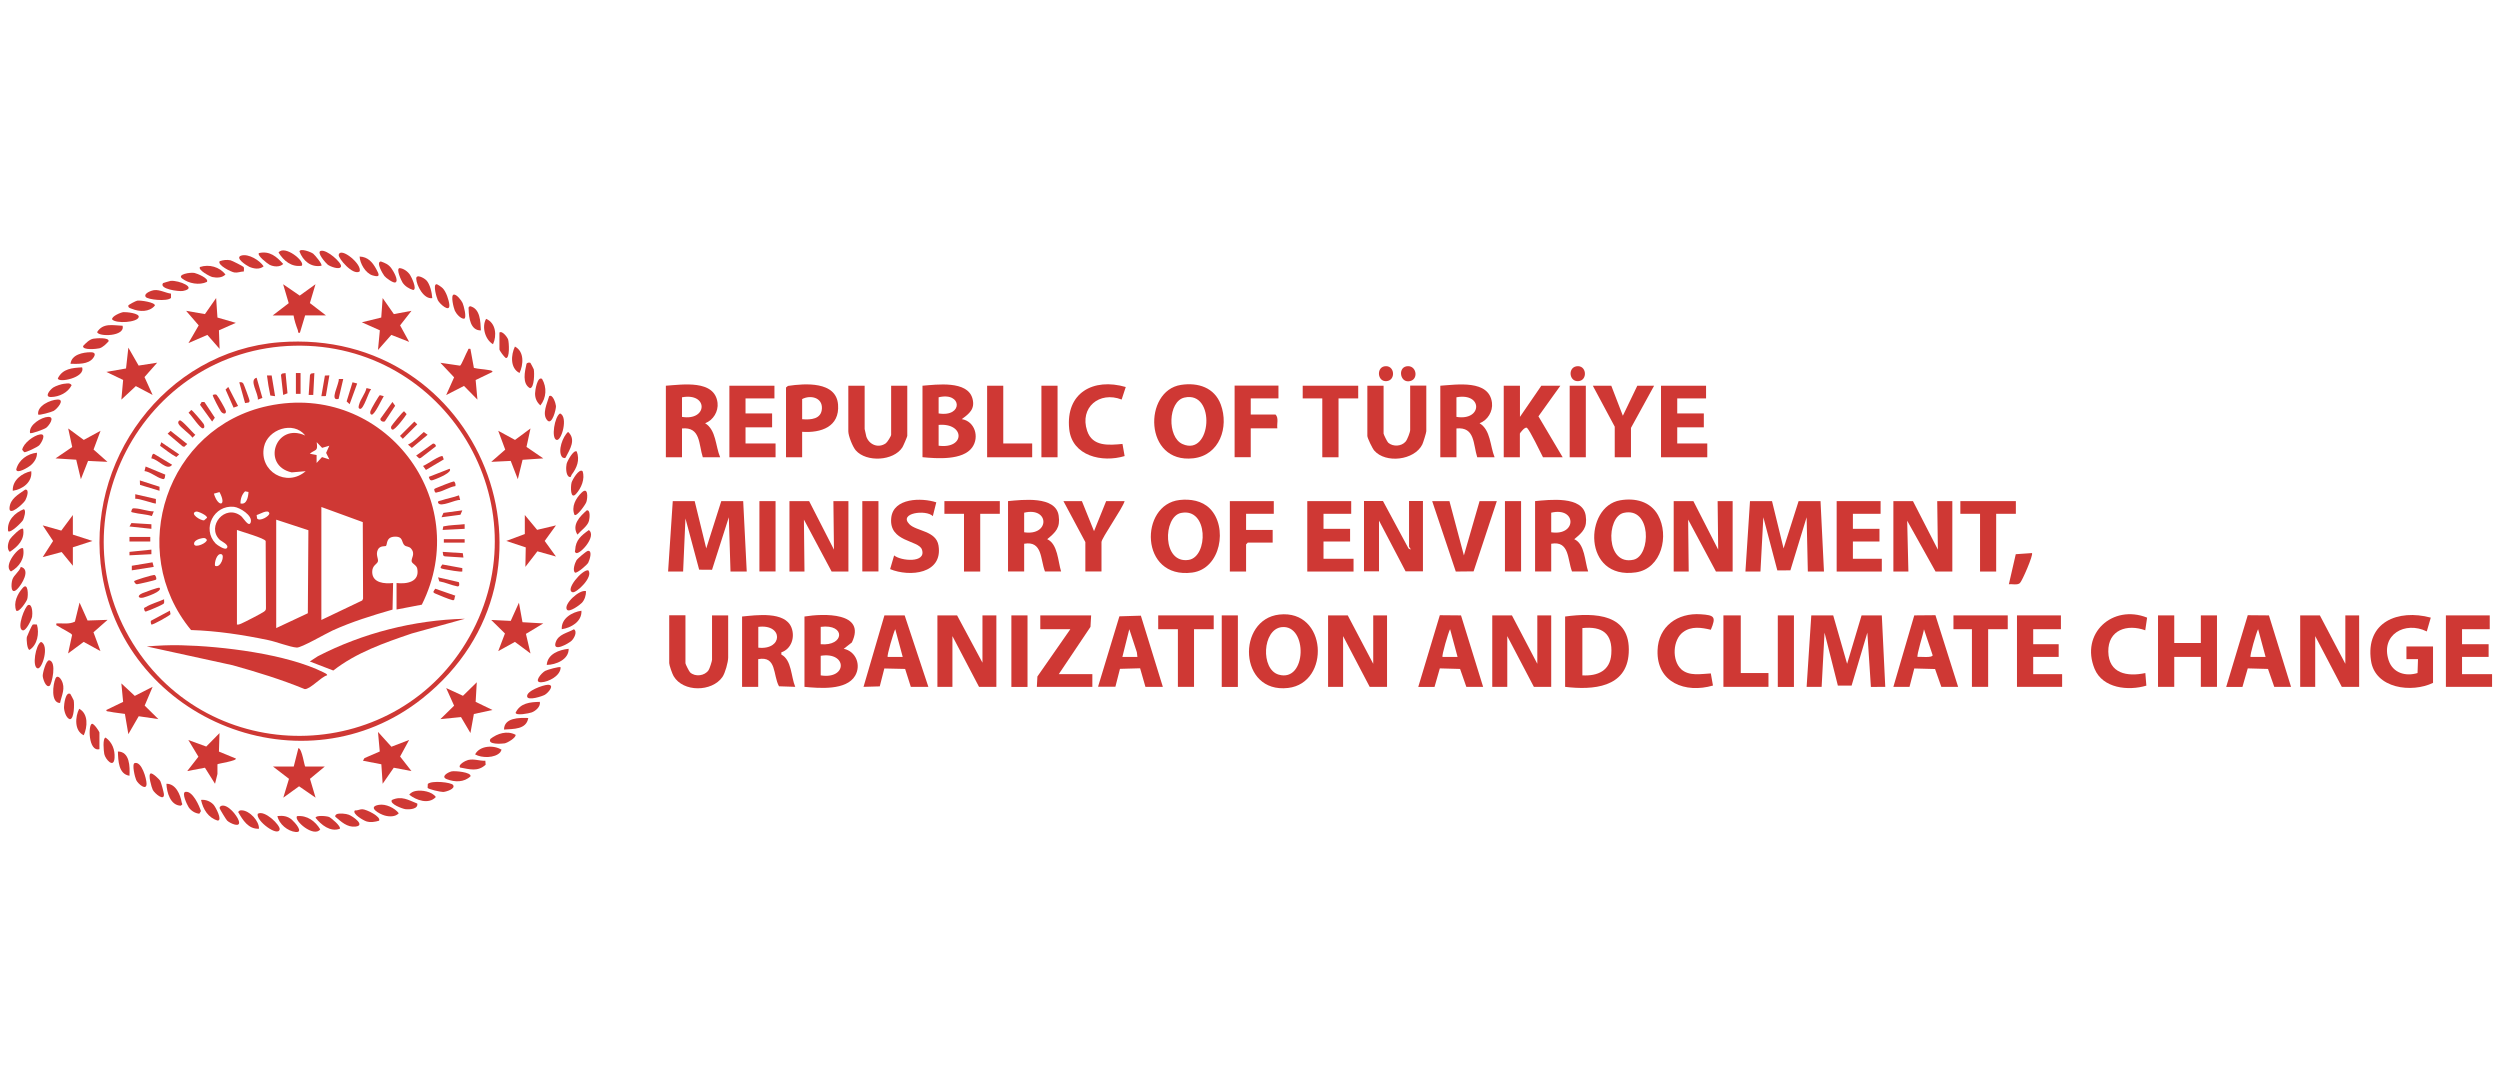 <?xml version="1.0" encoding="UTF-8"?>
<svg id="katman_1" data-name="katman 1" xmlns="http://www.w3.org/2000/svg" viewBox="0 0 268 116">
  <defs>
    <style>
      .cls-1 {
        fill: #cf3834;
      }
    </style>
  </defs>
  <path class="cls-1" d="M29.96,36.69c21.53-1.68,32.09,24.86,15.32,38.18-12.65,10.05-31.77,2.48-34.34-13.33-1.96-12.01,6.72-23.89,19.02-24.85ZM31.57,37.06c-16.38.36-26.06,18.86-16.93,32.53,8.65,12.95,28.05,12.24,35.68-1.32,7.98-14.17-2.57-31.57-18.76-31.21Z"/>
  <polygon class="cls-1" points="196.52 65.97 198.01 71.16 199.56 65.97 201.73 65.97 202.1 73.63 200.56 73.64 200.18 67.82 198.49 73.5 197.02 73.5 195.59 67.82 195.28 73.63 193.67 73.63 194.17 65.97 196.52 65.97"/>
  <polygon class="cls-1" points="189.96 53.72 191.2 58.79 192.81 53.72 195.16 53.72 195.53 61.27 193.8 61.27 193.67 55.45 191.93 61.14 190.53 61.15 189.03 55.45 188.72 61.27 187.11 61.27 187.6 53.72 189.96 53.72"/>
  <polygon class="cls-1" points="74.47 53.72 75.71 58.79 77.32 53.72 79.67 53.72 80.05 61.27 78.31 61.27 78.13 55.45 76.33 61.08 74.95 61.07 73.48 55.58 73.23 61.27 71.62 61.27 72.12 53.72 74.47 53.72"/>
  <polygon class="cls-1" points="162.08 65.97 164.8 71.16 164.8 65.97 166.29 65.97 166.29 73.63 164.43 73.63 161.58 68.19 161.58 73.63 159.97 73.63 159.97 65.97 162.08 65.97"/>
  <polygon class="cls-1" points="144.48 65.97 147.21 71.16 147.21 65.97 148.69 65.97 148.69 73.63 146.83 73.63 143.98 68.19 143.98 73.63 142.37 73.63 142.37 65.97 144.48 65.97"/>
  <polygon class="cls-1" points="248.69 65.97 251.42 71.16 251.42 65.97 252.9 65.97 252.9 73.63 251.04 73.63 248.19 68.19 248.19 73.63 246.58 73.63 246.58 65.97 248.69 65.97"/>
  <polygon class="cls-1" points="102.6 65.97 105.32 71.04 105.32 65.97 106.81 65.97 106.81 73.63 104.95 73.63 102.1 68.19 102.1 73.63 100.49 73.63 100.49 65.97 102.6 65.97"/>
  <polygon class="cls-1" points="86.74 53.72 89.4 58.92 89.34 53.72 90.95 53.72 90.95 61.27 89.15 61.27 86.18 55.7 86.24 61.27 84.63 61.27 84.63 53.72 86.74 53.72"/>
  <polygon class="cls-1" points="205.07 53.72 207.74 58.92 207.67 53.72 209.29 53.72 209.29 61.27 207.49 61.27 204.45 55.82 204.58 61.27 202.97 61.27 202.97 53.72 205.07 53.72"/>
  <polygon class="cls-1" points="181.53 53.72 184.19 58.92 184.13 53.72 185.74 53.72 185.74 61.27 183.95 61.27 180.97 55.7 181.03 61.27 179.42 61.27 179.42 53.72 181.53 53.72"/>
  <path class="cls-1" d="M167.78,73.63v-7.54c3.21-.43,7.05-.31,6.82,3.9-.2,3.74-3.85,4-6.82,3.64ZM169.63,72.4c1.65.09,2.98-.5,3.1-2.28.16-2.21-.97-3.01-3.1-2.79v5.07Z"/>
  <path class="cls-1" d="M148.26,53.72l2.73,5.07c.5.31.06-.13.06-.19v-4.89h1.49v7.54h-1.86l-2.85-5.44v5.44h-1.61v-7.54h2.04Z"/>
  <path class="cls-1" d="M98.88,41.35c1.51-.12,4.84-.59,5.37,1.38.3,1.12-.35,1.62-1.15,2.2,1.39.22,1.92,1.91,1.12,3.03-1,1.41-3.81,1.2-5.33,1.05v-7.67ZM100.62,42.59v1.73c2.65.43,2.54-2.34,0-1.73ZM100.62,47.78c2.87.38,2.83-2.47,0-2.23v2.23Z"/>
  <path class="cls-1" d="M86.24,66.09c2.01-.33,6.66-.49,5.08,2.78l-.87.68c1.31.27,1.89,1.74,1.22,2.89-.94,1.6-3.86,1.34-5.43,1.19v-7.54ZM87.98,69.06c2.55.24,2.72-2.21,0-1.86v1.86ZM87.98,72.4c2.87.46,2.87-2.56,0-2.1v2.1Z"/>
  <path class="cls-1" d="M126.6,41.26c1.83-.28,3.59.28,4.27,2.11.89,2.41-.12,5.44-2.95,5.76-5.31.59-5.37-7.25-1.32-7.87ZM126.97,42.62c-1.77.4-1.87,4.24-.21,4.98,3.14,1.41,3.61-5.76.21-4.98Z"/>
  <path class="cls-1" d="M173.69,53.63c1.59-.27,3.22.11,4.05,1.59,1.22,2.18.39,5.74-2.38,6.14-5.72.83-5.56-7.08-1.67-7.73ZM174.06,54.98c-1.89.43-1.95,5.7,1.06,5.02,1.88-.43,1.94-5.7-1.06-5.02Z"/>
  <path class="cls-1" d="M137.14,65.88c5.15-.57,5.51,7.34.94,7.87-5.32.61-5.51-7.36-.94-7.87ZM137.39,67.23c-2.07.24-2.27,4.52-.32,5.09,3.03.88,3.14-5.41.32-5.09Z"/>
  <path class="cls-1" d="M129.69,54.51c1.97,1.96,1.19,6.47-1.89,6.87-5.65.74-5.67-7.3-1.35-7.78,1.15-.13,2.4.07,3.24.91ZM126.6,54.99c-1.93.4-2.03,5.48.83,5.03,2.11-.33,2.13-5.64-.83-5.03Z"/>
  <polygon class="cls-1" points="233.08 65.97 233.08 68.93 235.93 68.93 235.93 65.97 237.66 65.97 237.66 73.63 235.93 73.63 235.93 70.42 233.08 70.42 233.08 73.63 231.34 73.63 231.34 65.97 233.08 65.97"/>
  <path class="cls-1" d="M154.39,41.35c1.78-.12,5.25-.68,5.55,1.83.11.92-.46,1.87-1.33,2.19,1.2.74,1.12,2.44,1.61,3.65h-1.86c-.45-1.39-.22-3.28-2.23-3.09v3.09h-1.73v-7.67ZM156.13,44.69c2.78.46,2.86-2.63,0-2.1v2.1Z"/>
  <path class="cls-1" d="M71.37,41.35c1.78-.12,5.25-.68,5.55,1.83.11.92-.46,1.87-1.33,2.19,1.19.73,1.1,2.45,1.61,3.65h-1.86c-.45-1.39-.22-3.28-2.23-3.09v3.09h-1.73v-7.67ZM73.11,42.59v2.1c2.77.46,2.84-2.63,0-2.1Z"/>
  <path class="cls-1" d="M108.05,53.72c1.53-.14,5.13-.6,5.44,1.56.19,1.28-.31,1.77-1.23,2.52,1.14.52,1.15,2.38,1.49,3.46h-1.73c-.5-1.28-.26-3.32-2.23-2.97v2.97h-1.73v-7.54ZM109.79,57.06c2.77.42,2.73-2.75,0-2.1v2.1Z"/>
  <path class="cls-1" d="M164.55,53.72c1.53-.14,5.13-.6,5.44,1.56.19,1.28-.31,1.77-1.23,2.52,1.15.52,1.12,2.38,1.49,3.46h-1.73c-.5-1.28-.26-3.32-2.23-2.97v2.97h-1.73v-7.54ZM166.29,57.06c2.77.42,2.73-2.75,0-2.1v2.1Z"/>
  <path class="cls-1" d="M79.55,66.09c1.5-.14,4.61-.6,5.3,1.2.39,1.02-.01,2.28-1.09,2.64v.24c1.12.58,1.03,2.38,1.49,3.46l-1.74-.06c-.67-1.2-.22-3.28-2.23-2.91v2.97h-1.73v-7.54ZM81.29,69.43c2.66.29,2.7-2.57,0-2.23v2.23Z"/>
  <path class="cls-1" d="M260.83,73.2c-2.28,1.11-6.22.63-6.66-2.38-.6-4.15,2.9-5.55,6.41-4.61l-.43,1.48c-2.32-1.15-4.98.34-4.09,3.09.45,1.37,1.82,1.76,3.1,1.37l.05-1.49h-1.24s0-1.36,0-1.36h2.85v3.9Z"/>
  <path class="cls-1" d="M162.94,41.35v3.34l2.29-3.34h2.04l-2.35,3.28,2.6,4.39h-2.11c-.27-.51-1.42-2.94-1.73-3.16-.21-.14-.75.57-.75.62v2.54h-1.73v-7.67h1.73Z"/>
  <path class="cls-1" d="M92.69,41.35v4.64s.15.72.18.81c.31.89,1.3,1.28,2.09.72.16-.11.57-.77.57-.91v-5.26h1.73v5.38c0,.08-.43,1.08-.52,1.22-.94,1.48-3.87,1.63-5,.33-.34-.39-.8-1.56-.8-2.04v-4.89h1.73Z"/>
  <path class="cls-1" d="M148.32,41.35v5.13c0,.09.39.89.5.98.52.45,1.41.4,1.86-.12.18-.2.49-1.01.49-1.24v-4.76h1.73v4.89c0,.15-.34,1.24-.43,1.42-.85,1.7-3.93,2.06-5.15.65-.19-.21-.74-1.34-.74-1.57v-5.38h1.73Z"/>
  <path class="cls-1" d="M73.48,65.97v5.13c0,.1.39.87.5.98.55.51,1.57.38,1.98-.24.11-.16.37-.97.37-1.11v-4.76h1.73v4.51c0,.5-.32,1.67-.62,2.1-1.12,1.6-4.2,1.65-5.23-.1-.14-.23-.47-1.17-.47-1.39v-5.13h1.73Z"/>
  <path class="cls-1" d="M124.65,73.63h-1.86l-.57-1.99-2.16.06-.49,1.92h-1.86l2.29-7.55,2.3-.07,2.35,7.61ZM121.93,70.42l-.06-.5-.81-2.47-.74,2.97h1.61Z"/>
  <path class="cls-1" d="M202.97,73.63l2.24-7.66,2.27-.02,2.43,7.68h-1.8l-.67-1.91-2.23-.06-.51,1.97h-1.73ZM205.57,70.42c.27-.04,1.58.13,1.61-.18l-.93-2.78c-.04.41-.83,2.82-.68,2.97Z"/>
  <path class="cls-1" d="M152.04,73.63l2.31-7.68,2.27.02,2.37,7.66h-1.8l-.67-1.92-2.17-.06-.57,1.99h-1.73ZM156.25,70.42l-.8-2.97c-.19.33-.92,2.86-.81,2.97h1.61Z"/>
  <path class="cls-1" d="M238.65,73.63l2.31-7.68,2.27.02,2.37,7.66h-1.8l-.67-1.92-2.17-.06-.57,1.99h-1.73ZM242.87,70.42l-.8-2.97c-.19.33-.92,2.86-.81,2.97h1.61Z"/>
  <path class="cls-1" d="M97.64,73.63l-.61-1.92-2.23-.05-.49,1.92-1.74.05,2.24-7.66h2.17s2.54,7.66,2.54,7.66h-1.86ZM96.77,70.42l-.8-2.97c-.18.33-.92,2.86-.81,2.97h1.61Z"/>
  <polygon class="cls-1" points="83.02 41.35 83.02 42.71 79.92 42.71 79.92 44.32 82.77 44.32 82.77 45.81 79.92 45.81 79.92 47.54 83.14 47.54 83.14 49.02 78.19 49.02 78.19 41.35 83.02 41.35"/>
  <polygon class="cls-1" points="182.89 41.35 182.89 42.71 179.8 42.71 179.8 44.32 182.65 44.32 182.65 45.81 179.8 45.81 179.8 47.54 183.02 47.54 183.02 49.02 178.06 49.02 178.06 41.35 182.89 41.35"/>
  <polygon class="cls-1" points="266.9 65.97 266.9 67.45 263.93 67.45 263.93 69.06 266.78 69.06 266.78 70.42 263.93 70.42 263.93 72.27 267.15 72.27 267.15 73.63 262.2 73.63 262.2 65.97 266.9 65.97"/>
  <path class="cls-1" d="M85.99,46.3v2.72h-1.73v-7.48l.21-.17c1.82-.27,5.18-.52,5.37,2.01.18,2.37-1.82,3.05-3.85,2.91ZM85.99,44.94c.93.08,2.08,0,2.12-1.17s-1.24-1.45-2.12-.99v2.16Z"/>
  <polygon class="cls-1" points="220.93 65.97 220.93 67.45 217.96 67.45 217.96 69.06 220.69 69.06 220.69 70.42 217.96 70.42 217.96 72.27 221.06 72.27 221.06 73.63 216.22 73.63 216.22 65.97 220.93 65.97"/>
  <polygon class="cls-1" points="116.97 65.97 116.9 67.2 113.5 72.27 117.1 72.27 117.1 73.63 111.15 73.63 111.21 72.52 114.74 67.45 111.52 67.45 111.52 65.97 116.97 65.97"/>
  <polygon class="cls-1" points="144.85 53.72 144.85 55.08 141.88 55.08 141.88 56.69 144.73 56.69 144.73 58.05 141.88 58.05 141.88 59.9 145.1 59.9 145.1 61.27 140.14 61.27 140.14 53.72 144.85 53.72"/>
  <polygon class="cls-1" points="201.6 53.72 201.6 55.08 198.63 55.08 198.63 56.69 201.48 56.69 201.48 58.05 198.63 58.05 198.63 59.9 201.73 59.9 201.73 61.27 196.89 61.27 196.89 53.72 201.6 53.72"/>
  <polygon class="cls-1" points="155.38 53.72 156.93 59.54 158.61 53.72 160.46 53.72 157.97 61.25 156.06 61.27 153.53 53.72 155.38 53.72"/>
  <path class="cls-1" d="M100.37,53.85l-.37,1.48c-.71-.73-3.72-.35-2.51.87.76.76,2.87.69,3.12,2.29.48,3.03-3.08,3.39-5.19,2.52l.43-1.47c.71.6,3.49.86,2.98-.63-.35-1.03-3.56-.78-3.29-3.39.22-2.17,3.27-2.18,4.83-1.67Z"/>
  <path class="cls-1" d="M120.68,41.49l-.44,1.34c-2.39-.93-4.53.86-3.7,3.35.56,1.71,2.32,1.55,3.79,1.41l.23,1.3c-2.39.73-5.64.01-5.94-2.9-.4-3.88,2.59-5.52,6.07-4.5Z"/>
  <path class="cls-1" d="M180.21,71.73c.86.79,2.14.51,3.19.46l.23,1.3c-2.95.86-6.06-.31-5.94-3.77.08-2.58,2.15-4.05,4.64-3.87,1.46.1,1.66.26,1.07,1.66-1.01-.24-2.08-.41-2.97.25-1.12.82-1.22,3.04-.21,3.97Z"/>
  <path class="cls-1" d="M229.98,67.57c-1.95-.71-4.01-.05-3.97,2.29s2.03,2.71,3.97,2.29l.11,1.35c-1.93.58-4.68.3-5.55-1.8-1.56-3.8,1.94-6.96,5.63-5.49l-.2,1.36Z"/>
  <path class="cls-1" d="M137.05,41.35v1.36h-2.97v1.73h2.66c.36.36.12,1.01.19,1.48h-2.85v3.09h-1.73v-7.67h4.71Z"/>
  <polygon class="cls-1" points="136.55 53.72 136.55 55.08 133.58 55.08 133.58 56.81 136.43 56.81 136.43 58.17 133.76 58.17 133.58 58.36 133.58 61.27 131.84 61.27 131.84 53.72 136.55 53.72"/>
  <polygon class="cls-1" points="172.73 41.35 173.97 44.57 175.52 41.35 177.32 41.35 174.84 45.87 174.84 49.02 173.1 49.02 173.1 45.74 170.75 41.35 172.73 41.35"/>
  <polygon class="cls-1" points="130.11 65.97 130.11 67.45 128 67.45 128 73.63 126.27 73.63 126.27 67.45 124.16 67.45 124.16 65.97 130.11 65.97"/>
  <path class="cls-1" d="M115.98,53.72l1.3,3.22,1.3-3.22h1.98c-.2.75-2.48,3.97-2.48,4.39v3.15h-1.73v-3.15l-2.35-4.39h1.98Z"/>
  <polygon class="cls-1" points="215.23 65.97 215.23 67.45 213.13 67.45 213.13 73.63 211.39 73.63 211.39 67.45 209.41 67.45 209.41 65.97 215.23 65.97"/>
  <polygon class="cls-1" points="145.6 41.35 145.6 42.71 143.49 42.71 143.49 49.02 141.75 49.02 141.75 42.71 139.65 42.71 139.65 41.35 145.6 41.35"/>
  <polygon class="cls-1" points="216.1 53.72 216.1 55.08 213.99 55.08 213.99 61.27 212.26 61.27 212.26 55.08 210.15 55.08 210.15 53.72 216.1 53.72"/>
  <polygon class="cls-1" points="107.18 53.72 107.18 55.08 105.08 55.08 105.08 61.27 103.34 61.27 103.34 55.08 101.24 55.08 101.24 53.72 107.18 53.72"/>
  <polygon class="cls-1" points="186.61 65.97 186.61 72.15 189.58 72.15 189.58 73.63 184.75 73.63 184.75 65.97 186.61 65.97"/>
  <polygon class="cls-1" points="107.55 41.35 107.55 47.54 110.65 47.54 110.65 49.02 105.82 49.02 105.82 41.35 107.55 41.35"/>
  <rect class="cls-1" x="108.42" y="65.97" width="1.73" height="7.67"/>
  <rect class="cls-1" x="168.27" y="41.35" width="1.73" height="7.67"/>
  <rect class="cls-1" x="111.64" y="41.35" width="1.73" height="7.67"/>
  <rect class="cls-1" x="130.97" y="65.97" width="1.73" height="7.67"/>
  <rect class="cls-1" x="190.58" y="65.97" width="1.73" height="7.67"/>
  <rect class="cls-1" x="161.33" y="53.72" width="1.73" height="7.54"/>
  <rect class="cls-1" x="92.44" y="53.72" width="1.73" height="7.54"/>
  <rect class="cls-1" x="81.41" y="53.72" width="1.73" height="7.54"/>
  <path class="cls-1" d="M50.43,37.4l.37,2.04c.49.12,1.02.13,1.52.22.14.03.49.03.47.21l-1.8.87.19,2.1-1.44-1.47-1.91.98.85-1.9-1.47-1.56,2.11.31c.16-.09.65-1.35.83-1.64.08-.12-.01-.22.28-.16Z"/>
  <polygon class="cls-1" points="56.26 55.21 57.58 56.8 59.6 56.32 58.39 57.99 59.6 59.66 57.61 59.1 56.32 60.77 56.36 58.68 54.27 57.99 56.26 57.25 56.26 55.21"/>
  <polygon class="cls-1" points="56.01 66.7 58.24 66.83 56.38 67.95 56.87 70.05 55.2 68.81 53.41 69.8 54.13 67.91 52.66 66.46 54.75 66.56 55.63 64.61 56.01 66.7"/>
  <polygon class="cls-1" points="56.87 45.93 56.44 47.91 58.24 49.14 56.02 49.29 55.51 51.37 54.75 49.41 52.66 49.51 54.16 48.2 53.41 46.18 55.21 47.16 56.87 45.93"/>
  <path class="cls-1" d="M11.52,66.46l-1.5,1.32.75,2.02-1.8-.99-1.67,1.24.43-1.99c-.09-.2-1.23-.73-1.52-.95-.1-.08-.23,0-.16-.28.66-.03,1.36.12,1.98-.19l.5-2.04.86,1.92,2.11-.07Z"/>
  <polygon class="cls-1" points="10.78 46.18 10.03 48.19 11.52 49.51 9.44 49.41 8.67 51.37 8.17 49.28 5.95 49.14 7.74 47.92 7.31 45.93 8.98 47.16 10.78 46.18"/>
  <path class="cls-1" d="M29.24,33.81l1.71-1.31-.6-2.03,1.78,1.22,1.69-1.22-.6,2.02,1.72,1.32h-2.23l-.56,1.86c-.27.05-.16-.12-.22-.27-.19-.5-.38-1.06-.46-1.58h-2.23Z"/>
  <polygon class="cls-1" points="43.86 79.32 42.89 81.1 44.11 82.66 42.21 82.3 41.02 84.02 40.88 81.93 38.91 81.55 39.07 81.27 40.71 80.56 40.52 78.46 41.96 80.05 43.86 79.32"/>
  <polygon class="cls-1" points="52.79 76.11 50.8 76.54 50.43 78.58 49.42 76.87 47.21 77.09 48.68 75.65 47.83 73.76 49.63 74.59 51.11 73.14 50.99 75.24 52.79 76.11"/>
  <path class="cls-1" d="M32.71,82.17h2.11l-1.59,1.32.6,2.02-1.77-1.22-1.69,1.22.61-2.02-1.72-1.32h2.23l.5-1.98c.42.11.63,1.98.74,1.98Z"/>
  <polygon class="cls-1" points="23.31 34.04 25.28 34.61 23.47 35.41 23.54 37.4 22.23 35.9 20.2 36.78 21.3 34.88 19.95 33.32 21.97 33.67 23.17 31.95 23.31 34.04"/>
  <path class="cls-1" d="M16.36,73.63l-.85,2.01,1.47,1.45-2.11-.31-1.11,1.92-.37-2.17c-.54-.09-1.09-.12-1.62-.24-.14-.03-.4,0-.37-.18l1.8-.87-.19-1.98,1.44,1.34,1.9-.97Z"/>
  <polygon class="cls-1" points="44.11 33.32 42.89 34.88 43.86 36.65 41.95 35.9 40.52 37.52 40.72 35.41 38.79 34.55 40.87 34.04 41.02 31.95 42.22 33.67 44.11 33.32"/>
  <path class="cls-1" d="M25.28,81.3c.19.26-1.9.55-1.97.63v1.04s-.26,1.05-.26,1.05l-1.08-1.72-1.9.36,1.2-1.54-1.08-1.79,1.92.7,1.42-1.44-.06,1.98,1.8.74Z"/>
  <polygon class="cls-1" points="16.85 38.88 15.49 40.42 16.36 42.34 14.56 41.39 13.01 42.84 13.2 40.73 11.4 39.87 13.51 39.5 13.76 37.27 14.86 39.19 16.85 38.88"/>
  <polygon class="cls-1" points="7.81 57.31 9.91 57.99 7.81 58.67 7.81 60.65 6.61 59.18 4.58 59.72 5.69 57.99 4.58 56.32 6.57 56.88 7.81 55.21 7.81 57.31"/>
  <path class="cls-1" d="M217.83,59.29c.16.19-1.05,3-1.3,3.22-.28.24-.82.08-1.18.12l.74-3.22,1.73-.12Z"/>
  <path class="cls-1" d="M32.34,28.49c-1.1.16-1.93-.53-2.48-1.42.64-.87,2.92.97,2.48,1.42Z"/>
  <path class="cls-1" d="M38.54,29.11c-.73.45-2.3-1.44-2.23-1.79.19-.91,2.58,1.04,2.23,1.79Z"/>
  <path class="cls-1" d="M31.85,87.49c1.07-.11,1.95.54,2.48,1.42-.69.92-2.9-.99-2.48-1.42Z"/>
  <path class="cls-1" d="M2.68,52.49c.54-.08.17.9.03,1.15-.21.36-1.77,1.78-1.69.8s.93-1.42,1.66-1.94Z"/>
  <path class="cls-1" d="M46.78,30.47c.11-.02.59.33.68.43.36.36.67,1.28.71,1.77.08.9-1.04-.08-1.24-.5-.12-.25-.53-1.62-.16-1.7Z"/>
  <path class="cls-1" d="M8.49,75.98c1,.54.89,1.95.49,2.84-1.03-.47-.93-1.99-.49-2.84Z"/>
  <path class="cls-1" d="M52.56,79.22c.76-.6,1.81-.93,2.71-.45.07.31-.88.87-1.18.92-.33.05-1.87.15-1.52-.47Z"/>
  <path class="cls-1" d="M55.2,37.15c1.03.54.91,1.96.49,2.84-1.03-.54-.91-1.96-.49-2.84Z"/>
  <path class="cls-1" d="M14.44,81.8c.75-.21,1.26,1.67,1.27,2.2.02.84-.92.03-1.11-.38-.13-.27-.49-1.73-.16-1.82Z"/>
  <path class="cls-1" d="M61.59,55.2c-.37-.88.13-1.78.76-2.39.71-.69.66.54.51,1-.08.26-1.01,1.58-1.27,1.39Z"/>
  <path class="cls-1" d="M6.44,75.36c-1.02,0-.77-2.01-.49-2.63.17-.39.5-.08.64.19.46.86.03,1.57-.15,2.43Z"/>
  <path class="cls-1" d="M19.89,84.89c.75-.14,1.48,1.5,1.65,2.06l-.17.28c-.46-.04-.9-.32-1.15-.7-.15-.23-.8-1.56-.33-1.65Z"/>
  <path class="cls-1" d="M62.82,63.37c.01.43-.14.92-.43,1.24-.2.22-1.38,1.1-1.62.74-.38-.58,1.35-2.19,2.05-1.98Z"/>
  <path class="cls-1" d="M58.11,40.62c.53.91.47,2.02-.18,2.84-.39-.35-.58-.77-.57-1.3,0-.31.25-1.87.75-1.54Z"/>
  <path class="cls-1" d="M10,36.31c.25-.05,1.75-.17,1.64.28-.26.28-.61.65-.99.75-.27.07-1.84.23-1.74-.25.28-.3.66-.69,1.08-.78Z"/>
  <path class="cls-1" d="M53.62,80.65c-.56.63-1.99.63-2.69.22.51-.97,2.03-1.02,2.85-.49-.08.07-.09.2-.16.27Z"/>
  <path class="cls-1" d="M52.03,81.56l.03.42c-.86.78-1.71.48-2.74.3-.26-.31.61-.75.86-.81.66-.15,1.19.11,1.85.08Z"/>
  <path class="cls-1" d="M13.23,33.46c.29-.02,1.74.11,1.64.53-.14.58-2.43.73-2.85.25-.07-.33.92-.75,1.21-.78Z"/>
  <path class="cls-1" d="M51.55,35.42c-1.12.02-1.29-1.36-1.31-2.23,0-.17-.08-.23.14-.37,1.12.26,1.12,1.66,1.17,2.6Z"/>
  <path class="cls-1" d="M14.71,32.23c.3-.06,1.97.18,1.89.53-.6.72-1.65.67-2.45.35-.17-.07-.41-.09-.4-.35.03-.1.81-.5.96-.53Z"/>
  <path class="cls-1" d="M48.42,82.69c.33-.07,2.12.08,2.02.53-.7.66-1.68.64-2.54.31-.7-.27.12-.75.52-.84Z"/>
  <path class="cls-1" d="M2.23,60.77c1.1.27.12,1.89-.39,2.39-.71.69-.66-.56-.52-1.01.16-.52.76-.86.91-1.38Z"/>
  <path class="cls-1" d="M5.33,73.51c-.41.28-.74-.75-.75-1.06s.35-1.67.69-1.67c.86.14.27,2.58.06,2.72Z"/>
  <path class="cls-1" d="M63.03,59.05c.53-.04.15,1.04.03,1.27s-1.16,1.13-1.41,1.07c-.31-.23-.01-1.06.15-1.33.11-.18,1.06-.99,1.23-1.01Z"/>
  <path class="cls-1" d="M.87,56.94c-.15-1.12.71-1.97,1.67-2.35.32.08.02.98-.07,1.16-.13.24-1.35,1.45-1.6,1.19Z"/>
  <path class="cls-1" d="M21.56,85.75c.5-.06,1.04.17,1.36.55.18.21.95,1.62.43,1.67-1.03-.3-1.58-1.21-1.8-2.22Z"/>
  <path class="cls-1" d="M22.18,30.22c-.81.39-1.96.17-2.65-.36-.59-.45.87-.69,1.32-.6.27.06,1.59.58,1.33.96Z"/>
  <path class="cls-1" d="M40.64,87.98c-.44.13-.92.21-1.37.07-.29-.09-1.56-.81-1.23-1.17.27.03.55-.14.8-.13.42,0,2.07.81,1.79,1.24Z"/>
  <path class="cls-1" d="M27.63,87.24c.72-.46,2.44,1.23,2.35,1.67-.17.85-2.58-.93-2.35-1.67Z"/>
  <path class="cls-1" d="M4.09,44.44c-.13-.95,1.31-1.57,2.06-1.61.88-.04-.03,1.02-.4,1.22-.22.12-1.54.5-1.66.39Z"/>
  <path class="cls-1" d="M60.25,48.99c-.49-.64.07-2.19.65-2.69.89.82.19,1.87-.25,2.72-.07.18-.36.03-.4-.03Z"/>
  <path class="cls-1" d="M61.52,67.45c.41.27.02.99-.25,1.24-.32.3-2.08,1.29-1.7.16.29-.87,1.26-.99,1.95-1.39Z"/>
  <path class="cls-1" d="M26.12,28.63c.07.11.01.33.02.47-.36.01-.64.16-1.01.11-.32-.04-1.87-.8-1.58-1.21.39-.13.73-.17,1.15-.1.16.03,1.39.66,1.43.73Z"/>
  <path class="cls-1" d="M3.96,66.96c.27.91.05,2.19-.8,2.71-.26-.06-.34-1.13-.28-1.39.02-.1.55-1.27.61-1.31.11-.07.33-.01.47-.02Z"/>
  <path class="cls-1" d="M60.96,69.55c.03,1.15-1.37,1.72-2.35,1.73.09-1.18,1.33-1.62,2.35-1.73Z"/>
  <path class="cls-1" d="M3.96,48.53c.04.54-.29,1.03-.68,1.36-.21.18-1.49.98-1.54.43.26-1.02,1.21-1.69,2.23-1.79Z"/>
  <path class="cls-1" d="M56.63,76.97c-.2,1.25-1.59,1.16-2.6,1.24.01-1.28,1.64-1.28,2.6-1.24Z"/>
  <path class="cls-1" d="M13.14,34.92c.31,1.17-2.6,1.2-2.73.68.65-1.03,1.72-.71,2.73-.68Z"/>
  <path class="cls-1" d="M13.88,83.16c-1.18-.17-1.21-1.63-1.24-2.6,1.28.02,1.29,1.63,1.24,2.6Z"/>
  <path class="cls-1" d="M16.17,82.91c.2-.04.91.61,1.02.83.1.21.35,1.14.38,1.37.08.85-.99-.05-1.19-.43-.12-.24-.56-1.7-.21-1.77Z"/>
  <path class="cls-1" d="M48.57,84.15c.29.42-.75.73-1.06.75-.25.01-1.64-.3-1.67-.45l.02-.41c.41-.4,2.51-.18,2.71.11Z"/>
  <path class="cls-1" d="M44.73,86.13c.13.61-.83.67-1.29.61-.28-.04-1.72-.56-1.43-.98,1.04-.48,1.76,0,2.72.38Z"/>
  <path class="cls-1" d="M42.82,28.74c.44.03.89.36,1.13.72.14.21.8,1.54.35,1.63-.45-.13-.91-.42-1.16-.82-.13-.21-.7-1.43-.32-1.53Z"/>
  <path class="cls-1" d="M45.68,30.02c.42.42.62,1.35.66,1.94-.92.14-1.68-1.35-1.72-2.07-.03-.57.85-.08,1.05.13Z"/>
  <path class="cls-1" d="M58.86,42.47c.4-.27.72.79.74,1.06.02.34-.42,2.08-.92,1.54-.63-.67,0-1.88.19-2.6Z"/>
  <path class="cls-1" d="M62.33,65.47c.07,1.16-1.12,1.84-2.11,1.98-.07-1.16,1.12-1.84,2.11-1.98Z"/>
  <path class="cls-1" d="M3.22,46.42c-.16-.87,1.22-1.7,1.93-1.73.8-.04.11.94-.2,1.17-.2.15-1.61.68-1.73.56Z"/>
  <path class="cls-1" d="M8.8,39.38c.4,1.1-2.58,1.71-2.6,1.18.52-1.05,1.55-1.12,2.6-1.18Z"/>
  <path class="cls-1" d="M27.76,88.84c-1.14.06-1.73-.93-2.23-1.79.13-.18.21-.19.42-.18.81.04,1.85,1.15,1.81,1.97Z"/>
  <path class="cls-1" d="M4.3,46.57c.72-.11.15.9-.09,1.16-.17.19-1.47.81-1.62.74l-.21-.25c.12-.72,1.26-1.55,1.91-1.65Z"/>
  <path class="cls-1" d="M7.54,74.39s.34.61.36.69c.08.36.06,2.02-.41,2.02-.42-.12-.63-.91-.63-1.28,0-.3.16-1.72.68-1.43Z"/>
  <path class="cls-1" d="M57.87,75.24c.11.5-.47,1-.9,1.14-.27.09-1.63.37-1.7.03.49-1.05,1.56-1.15,2.6-1.17Z"/>
  <path class="cls-1" d="M63.07,61.14c.56.72-1.27,2.43-1.67,2.35-.9-.18,1.02-2.49,1.67-2.35Z"/>
  <path class="cls-1" d="M3.35,50.51c.14,1.18-.94,1.95-1.98,2.1-.06-1.13.99-1.9,1.98-2.1Z"/>
  <path class="cls-1" d="M21.44,28.62c.99-.32,2.09-.01,2.73.8-.33.37-.94.38-1.4.28-.26-.05-1.59-.77-1.33-1.08Z"/>
  <path class="cls-1" d="M7.56,39c.1-.99,1.34-1.24,2.17-1.24.51,0,.52.27.25.63-.52.69-1.64.62-2.42.61Z"/>
  <path class="cls-1" d="M3.04,64.85c.46-.11.45.99.4,1.27-.06.3-.65,1.57-1.02,1.45-.67-.21.26-2.63.62-2.72Z"/>
  <path class="cls-1" d="M48.64,31.58c.3-.06.83.63.95.9s.48,1.61.16,1.69c-.39,0-.84-.54-.99-.86-.12-.27-.48-1.66-.12-1.73Z"/>
  <path class="cls-1" d="M38.54,27.5c.91.03,1.4.62,1.8,1.36.3.55.48.93-.41.66-.74-.23-1.35-1.27-1.38-2.02Z"/>
  <path class="cls-1" d="M18.33,31.47v.47c-.41.41-2.52.18-2.71-.11-.26-.39.66-.71.94-.73.61-.05,1.18.3,1.77.38Z"/>
  <path class="cls-1" d="M36.43,88.84c-1.01.39-2.02-.43-2.6-1.17.02-.3,1.18-.2,1.45-.09.21.09,1.32,1.01,1.15,1.27Z"/>
  <path class="cls-1" d="M63.13,56.82c.84.64-.87,2.57-1.36,2.47-.22-.13-.12-.19-.11-.34.05-1.06.65-1.55,1.47-2.13Z"/>
  <path class="cls-1" d="M36.14,87.26c.3-.09.94-.04,1.25.08.43.16,1.84,1.15.72,1.27-.9.1-1.54-.53-2.17-1.06-.03-.14.08-.25.21-.29Z"/>
  <path class="cls-1" d="M23.74,86.38c.68-.2,1.67,1.04,1.85,1.59.29.86-.94.29-1.24,0-.1-.09-.79-1.23-.8-1.31-.05-.12.09-.25.19-.28Z"/>
  <path class="cls-1" d="M40.61,86.28c.74-.13,1.7.33,2.14.9-.36.4-1.01.38-1.49.25-.57-.15-1.95-.93-.65-1.15Z"/>
  <path class="cls-1" d="M60.1,71.53c.01.91-1.29,1.57-2.06,1.61-.9.05,0-1,.4-1.22.22-.12,1.54-.5,1.66-.39Z"/>
  <path class="cls-1" d="M25.86,27.4c.77-.24,2,.52,2.4,1.15-.43.37-1.07.26-1.54.05-.29-.13-1.59-.97-.86-1.2Z"/>
  <path class="cls-1" d="M11.34,79.08c.7.51.99,1.3.94,2.16-.07,1.19-.98.16-1.1-.4-.06-.29-.21-1.76.16-1.77Z"/>
  <path class="cls-1" d="M1.74,65.47c-.33-.85.13-1.81.7-2.45s.61.77.48,1.21c-.07.24-.88,1.48-1.18,1.23Z"/>
  <path class="cls-1" d="M62.45,50.51c.29.81-.14,1.83-.7,2.44-.61.67-.59-.77-.48-1.21.08-.3.81-1.56,1.18-1.23Z"/>
  <path class="cls-1" d="M17.84,84.02c1-.02,1.5,1.17,1.64,2.01.03.16.16.17-.1.34-1.12-.03-1.5-1.42-1.54-2.35Z"/>
  <path class="cls-1" d="M58.71,73.41c.81-.03.09.84-.3,1.07-.27.16-1.81.66-1.9.2-.12-.61,1.71-1.25,2.2-1.27Z"/>
  <path class="cls-1" d="M17.47,30.35s.71-.23.82-.24c.87-.09,2.96.77,1.32,1.08-.46.08-2.57-.21-2.14-.83Z"/>
  <path class="cls-1" d="M44.58,84.79c.65-.12,1.75.07,2.14.65-.76.83-2.11.34-2.85-.25.18-.23.43-.35.71-.4Z"/>
  <path class="cls-1" d="M61.83,48.4c.34.93.02,1.74-.55,2.49-.07.09-.04.33-.26.23-.37-.16-.36-1.05-.28-1.39.06-.28.74-1.55,1.08-1.33Z"/>
  <path class="cls-1" d="M31.31,87.9c.28.24,1.3,1.37.39,1.29-.86-.08-1.8-.86-1.96-1.71.62-.06,1.09,0,1.57.41Z"/>
  <path class="cls-1" d="M34.45,28.49c-1.13.21-1.98-.55-2.35-1.54.1-.37,1.25.07,1.48.25.16.13,1.03,1.14.87,1.29Z"/>
  <path class="cls-1" d="M62.89,54.71c.43-.09.32.84.25,1.12-.15.57-.86,1.04-1.24,1.48-.64-1.03.25-1.94.99-2.59Z"/>
  <path class="cls-1" d="M10.66,80.31c-1.19.32-1.23-2.63-.8-2.72.23-.04.8.86.8.93v1.79Z"/>
  <path class="cls-1" d="M34.4,26.89c.66-.16,2.23,1.27,2.16,1.66-.09.44-1.18.02-1.43-.18-.19-.15-1.26-1.35-.73-1.48Z"/>
  <path class="cls-1" d="M60.04,44.32c.89.37.16,2.97-.37,2.84-.61-.14-.22-2.53.37-2.84Z"/>
  <path class="cls-1" d="M40.83,28.03c.47.17.8.3,1.11.71.2.27.86,1.36.44,1.54-.21.09-1.01-.48-1.17-.69-.19-.25-.94-1.51-.38-1.56Z"/>
  <path class="cls-1" d="M6.91,41.14c.28-.03.57-.13.77.15-.4.81-1.33,1.25-2.2,1.27-.78.02-.13-.78.23-1.02.28-.18.88-.37,1.2-.41Z"/>
  <path class="cls-1" d="M52.11,34.18c1.06.44,1.17,1.81.74,2.72-.85-.49-1.23-1.88-.74-2.72Z"/>
  <path class="cls-1" d="M56.86,38.9s.34.61.36.69c.08.36.06,2.02-.41,2.02-.86-.49-.55-1.78-.37-2.6.07-.15.3-.17.42-.11Z"/>
  <path class="cls-1" d="M2.48,58.79c.21,1.05-.4,1.97-1.3,2.47-.92-.63.96-2.82,1.3-2.47Z"/>
  <path class="cls-1" d="M4.4,68.81c.92.38.12,2.96-.37,2.84-.61-.15-.22-2.53.37-2.84Z"/>
  <path class="cls-1" d="M2.48,56.69c.2,1.14-.55,1.89-1.43,2.47-.35-.31-.19-.99.01-1.35.12-.21,1.21-1.33,1.41-1.12Z"/>
  <path class="cls-1" d="M53.53,35.66c.29-.27.85.48.94.73.1.32.2,2.08-.25,1.99-.18-.12-.68-.79-.68-.93v-1.79Z"/>
  <path class="cls-1" d="M27.76,27.13c1.14-.26,1.89.37,2.6,1.17-.38.36-1.02.3-1.45.09-.22-.11-1.4-1.02-1.15-1.26Z"/>
  <path class="cls-1" d="M150.77,39.27c1.04-.19,1.34,1.31.44,1.57-1.1.32-1.41-1.39-.44-1.57Z"/>
  <path class="cls-1" d="M168.98,39.27c1.11-.2,1.27,1.52.21,1.59-.98.06-1.13-1.42-.21-1.59Z"/>
  <path class="cls-1" d="M148.41,39.27c1.11-.2,1.27,1.52.21,1.59-.96.06-1.08-1.43-.21-1.59Z"/>
  <path class="cls-1" d="M42.5,62.5c1.11.13,2.51-.11,2.23-1.54-.07-.38-.54-.52-.6-.77-.08-.34.45-.81-.08-1.4-.2-.22-.51-.18-.67-.32-.37-.3-.1-.97-1.06-.94s-.78.82-.94.99c-.07.08-.66-.07-.88.42-.25.54.09.95.01,1.25s-.62.4-.61,1.14c.02,1.18,1.35,1.27,2.24,1.17l-.06,2.85c-2.19.63-4.36,1.3-6.43,2.24-.71.32-3.36,1.87-3.84,1.83-.72-.05-2.21-.63-3.05-.8-2.72-.57-5.49-.99-8.28-1.08-7.03-8.51-2.6-21.74,8.28-24.03,12.4-2.62,22.07,10.09,16.46,21.31l-2.71.52v-2.84ZM32.71,46.67c-1.26-1.59-4.01-.65-4.41,1.23-.55,2.64,2.44,4.38,4.47,2.61l-1.5.13c-3.3-.73-1.72-5.39,1.43-3.96ZM35.31,47.78l-.78.23-.58-.61c.15,1.05-.12.72-.74,1.24l.73.14v.85s.58-.63.58-.63l.79.25-.35-.7.35-.78ZM26.64,52.74l-.37-.07c-.34.33-.5.83-.49,1.3.68.17.83-.71.86-1.23ZM23.53,52.75l-.6.17c.43,1.48,1.43,1.38.6-.17ZM24.29,58.79c.37-.37-.57-.76-.74-.93-1.45-1.42.56-3.88,2.29-2.54.24.19.86,1.29,1.04.66.22-.72-1.17-1.58-1.8-1.65-2.14-.23-3.48,2.35-1.96,3.94.18.18.98.7,1.16.51ZM34.45,54.34v12.12l4.38-2.09.09-.19-.03-8.21-4.44-1.62ZM21.02,54.84c-.74.2.48.99.86.94l.31-.27c.06-.25-.97-.72-1.16-.67ZM27.51,55.21l.05.37c.27.37,1.37-.26,1.31-.56-.11-.5-1.1.15-1.36.19ZM29.61,55.7v11.63l3.39-1.59.06-8.9-3.45-1.13ZM25.4,66.95c.18.03.31-.04.46-.1.28-.11,2.24-1.12,2.44-1.28.16-.12.22-.2.21-.41l-.03-7.16c-.11-.31-2.6-1-3.08-1.19v10.14ZM21.65,57.7c-.29.04-.93.26-.84.65.13.43,1.43-.16,1.36-.49-.16-.23-.29-.19-.53-.16ZM23.05,60.65c.59.31,1.1-1.12.68-1.24-.48-.14-.76.89-.68,1.24Z"/>
  <path class="cls-1" d="M35.07,72.39c-.66.17-1.83,1.53-2.41,1.48-2.51-1.03-5.11-1.83-7.73-2.56l-9.2-2.01c1.22-.1,2.43-.16,3.66-.13,4.42.1,11.33.93,15.3,2.91.09.04.44.2.37.31Z"/>
  <path class="cls-1" d="M49.81,66.34l-5.67,1.57c-2.94,1-5.94,2.04-8.41,3.97l-2.52-.97.86-.56c4.83-2.49,10.29-3.88,15.74-4.02Z"/>
  <path class="cls-1" d="M41.25,45.17c-.18.1-.51-.04-.47-.28l1.29-1.8.29.41-1.11,1.68Z"/>
  <rect class="cls-1" x="13.88" y="57.56" width="2.23" height=".49"/>
  <path class="cls-1" d="M18.21,65.47l.07.37c-.06.14-1.95,1.2-2.05,1.11-.02-.01-.15-.39,0-.43l1.98-1.06Z"/>
  <polygon class="cls-1" points="33.7 39.99 33.58 42.34 33.09 42.34 33.23 40.2 33.33 40.05 33.7 39.99"/>
  <rect class="cls-1" x="31.72" y="39.99" width=".5" height="2.23"/>
  <path class="cls-1" d="M16.23,49.14s.08-.6.29-.48l1.93,1.16c-.53.74-1.51-.62-2.23-.68Z"/>
  <polygon class="cls-1" points="18.29 46.19 20.07 47.6 19.75 47.9 19.58 47.85 17.97 46.49 18.29 46.19"/>
  <path class="cls-1" d="M49.81,56.2v.49s-2.36.12-2.36.12l.07-.38c.74-.16,1.53-.15,2.28-.24Z"/>
  <polygon class="cls-1" points="21.92 43.1 23.03 44.78 22.74 45.19 21.44 43.39 21.62 43.09 21.92 43.1"/>
  <path class="cls-1" d="M48.82,63.86c-.14.15-.02.55-.3.48-.44-.11-1.42-.52-1.88-.72-.32-.14-.14-.26.02-.51l2.16.75Z"/>
  <path class="cls-1" d="M46.42,47.55c.16-.02.33.14.3.3l-1.61,1.24-.17.05-.33-.3,1.81-1.29Z"/>
  <path class="cls-1" d="M17.29,47.41l1.92,1.3-.31.28c-.62-.33-1.17-.79-1.74-1.2l.13-.38Z"/>
  <path class="cls-1" d="M22.8,42.34s.31-.13.43,0c.18.2.87,1.39.96,1.65.14.4-.25.46-.5.13-.12-.16-.95-1.7-.88-1.78Z"/>
  <polygon class="cls-1" points="25.04 43.7 24.18 41.76 24.47 41.48 25.52 43.52 25.04 43.7"/>
  <polygon class="cls-1" points="38.29 41.11 37.48 43.33 37.16 43.03 37.79 40.98 38.29 41.11"/>
  <path class="cls-1" d="M26.27,43.21l-.62-2.23c.2-.01.29-.04.43.13.06.07.66,1.71.67,1.82,0,.12,0,.15-.1.22l-.37.06Z"/>
  <path class="cls-1" d="M41.14,42.47c-.2.3-.99,2.04-1.3,1.98-.17-.04-.17-.21-.13-.38.05-.2.92-1.69,1.01-1.71l.42.11Z"/>
  <path class="cls-1" d="M16.73,62.13c-.07.08-1.89.49-2.04.5-.19,0-.31-.26-.31-.32,0-.11,2.05-.7,2.16-.68.17.03.27.41.19.49Z"/>
  <path class="cls-1" d="M16.71,53.49v.48c-.07.09-1.85-.57-2.21-.5v-.49s2.21.51,2.21.51Z"/>
  <path class="cls-1" d="M43.31,44.08l.28.31c-.16.29-1.25,1.72-1.51,1.67-.14-.03-.21-.2-.13-.37.07-.14,1.26-1.61,1.36-1.6Z"/>
  <path class="cls-1" d="M17.72,50.88l-.06.37c-.12.17-.16.11-.32.07-.52-.13-1.24-.75-1.85-.82l.12-.49,2.11.87Z"/>
  <path class="cls-1" d="M43.74,47.66c.63-.29,1.16-.9,1.69-1.35l.41.3-1.69,1.41-.42-.36Z"/>
  <polygon class="cls-1" points="17.1 52.61 15.01 51.98 14.99 51.5 17.1 52.18 17.1 52.61"/>
  <path class="cls-1" d="M47.45,48.9l.12.35-1.91,1.13-.31-.43c.35-.11,1.88-1.22,2.1-1.04Z"/>
  <path class="cls-1" d="M48.2,50.26c.35.35-1.23,1-1.45,1.08-.46.16-.64.33-.78-.22l2.23-.87Z"/>
  <path class="cls-1" d="M48.82,52.11c-.63.08-1.29.55-1.89.65-.12.02-.25.15-.34-.1-.1-.27-.01-.25.16-.34.16-.08,1.79-.72,1.89-.71.14.01.23.34.18.49Z"/>
  <path class="cls-1" d="M20.51,43.95c.1,0,1.27,1.39,1.33,1.51.08.18.13.42-.09.46-.29.05-1.24-1.44-1.54-1.67l.3-.31Z"/>
  <polygon class="cls-1" points="35.31 40.24 34.93 42.46 34.45 42.47 34.83 40.26 35.31 40.24"/>
  <path class="cls-1" d="M49.18,62.4c.06.09.13.51-.15.46-.65-.12-1.28-.43-1.94-.54l-.13-.43,2.21.51Z"/>
  <polygon class="cls-1" points="16.35 60.28 16.48 60.77 14.13 61.14 14.13 60.65 16.35 60.28"/>
  <polygon class="cls-1" points="49.68 59.77 47.66 59.64 47.51 59.54 47.46 59.16 49.61 59.3 49.68 59.77"/>
  <path class="cls-1" d="M16.48,54.83l-.2.49c-.62-.2-1.35-.21-1.97-.37-.21-.06-.31,0-.18-.31.08-.21.22-.14.37-.14.62.03,1.34.32,1.98.32Z"/>
  <polygon class="cls-1" points="16.23 58.92 16.23 59.41 13.88 59.53 13.88 59.16 16.23 58.92"/>
  <path class="cls-1" d="M36.8,40.61l-.5,2.15c-1.03.3.06-1.56.02-2.13h.48Z"/>
  <path class="cls-1" d="M39.78,41.73c-.28.3-.8,2.17-1.18,2.1-.25-.05-.14-.32-.1-.47.15-.59.65-1.14.79-1.76l.49.12Z"/>
  <polygon class="cls-1" points="30.61 39.99 30.82 42.16 30.36 42.34 30.12 40.19 30.23 40.05 30.61 39.99"/>
  <path class="cls-1" d="M29.12,40.24l.37,2.23-.51-.07c-.15-.71-.28-1.44-.36-2.15h.49Z"/>
  <path class="cls-1" d="M49.32,53.6c-.47-.07-2.1.83-2.35.31-.11-.22.22-.22.35-.27.62-.21,1.27-.31,1.88-.54l.13.5Z"/>
  <path class="cls-1" d="M17.59,64.23c-.02.17.08.39-.08.51s-1.48.7-1.7.75c-.11.03-.24.17-.33-.08-.1-.29,0-.24.16-.34.53-.33,1.36-.56,1.95-.83Z"/>
  <path class="cls-1" d="M17.1,63c.38.4-1.46.99-1.73,1.06-.54.13-.73-.2-.1-.47.24-.1,1.75-.67,1.83-.58Z"/>
  <path class="cls-1" d="M27.51,40.49l.62,2.17-.49.18c.09-.64-1-2.12-.13-2.35Z"/>
  <path class="cls-1" d="M49.56,60.9v.36c-.08.09-1.65-.18-1.92-.24-.42-.1-.55-.09-.22-.51l2.14.39Z"/>
  <polygon class="cls-1" points="16.23 56.2 16.23 56.69 13.88 56.44 14.09 56.07 16.23 56.2"/>
  <polygon class="cls-1" points="49.56 54.71 49.36 55.18 47.33 55.45 47.54 54.98 49.56 54.71"/>
  <path class="cls-1" d="M19.27,45.06c.23-.05,1.39,1.34,1.67,1.55l-.31.31c-.29-.43-1.29-1.09-1.49-1.48-.09-.17,0-.34.13-.37Z"/>
  <polygon class="cls-1" points="44.42 45.19 44.73 45.49 43.18 47.04 42.88 46.73 44.42 45.19"/>
  <rect class="cls-1" x="47.58" y="57.8" width="2.23" height=".37"/>
</svg>